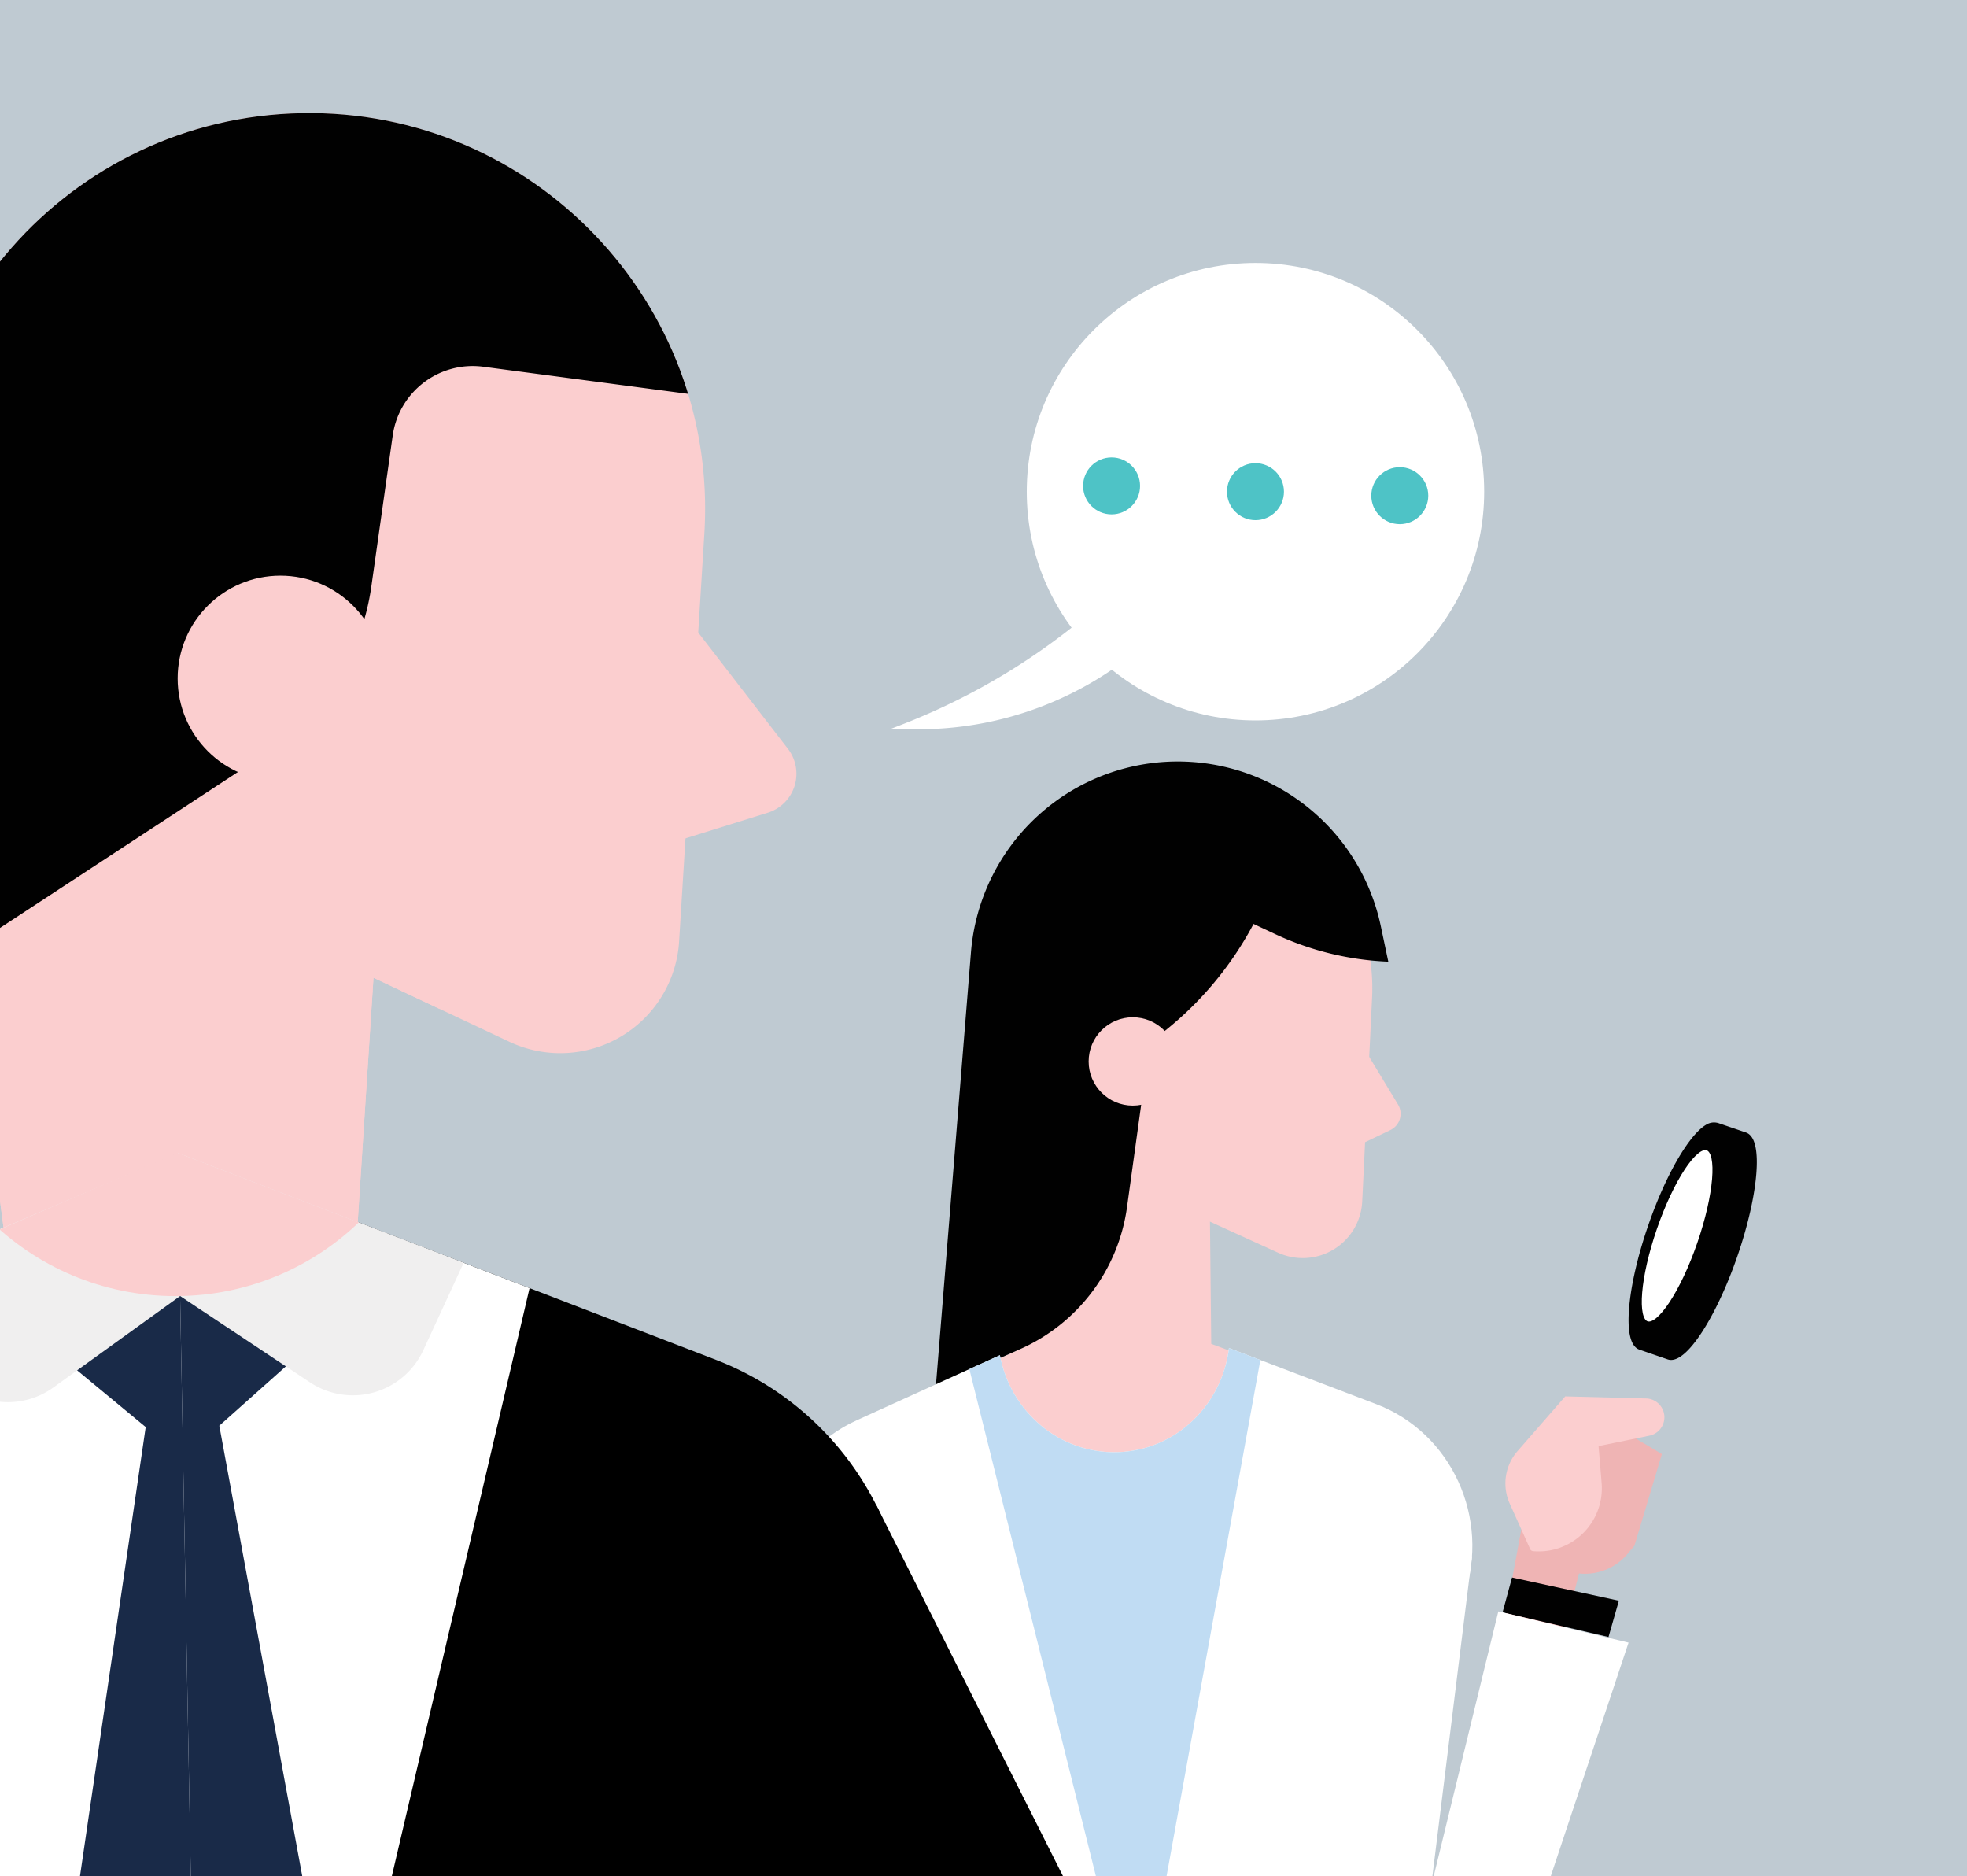 <svg id="Layer_1" data-name="Layer 1" xmlns="http://www.w3.org/2000/svg" xmlns:xlink="http://www.w3.org/1999/xlink" viewBox="0 0 692 660"><defs><style>.cls-1,.cls-24,.cls-25,.cls-26{fill:none;}.cls-2{fill:#fbcecf;}.cls-3{clip-path:url(#clip-path);}.cls-4{fill:#fdb83e;}.cls-5{fill:#f15c43;}.cls-6{fill:#4ec3c6;}.cls-7{fill:#7baf42;}.cls-8{fill:#0e2a4b;}.cls-9{fill:#bfcad2;}.cls-10{fill:#efb4b4;}.cls-11,.cls-15{fill:#010101;}.cls-12{clip-path:url(#clip-path-2);}.cls-13,.cls-16{fill:#fff;}.cls-14{fill:#c0dcf3;}.cls-15,.cls-16{stroke:#010101;stroke-width:1.57px;}.cls-15,.cls-16,.cls-24,.cls-25,.cls-26{stroke-miterlimit:10;}.cls-17{fill:#79797a;}.cls-18{clip-path:url(#clip-path-3);}.cls-19{clip-path:url(#clip-path-4);}.cls-20{fill:#192a48;}.cls-21{fill:#f0efef;}.cls-22{clip-path:url(#clip-path-5);}.cls-23{clip-path:url(#clip-path-6);}.cls-24,.cls-25,.cls-26{stroke:#5c5c5d;stroke-width:0.95px;}.cls-25{stroke-dasharray:3.8 3.8;}.cls-26{stroke-dasharray:3.77 3.77;}.cls-27{fill:#8e3c1f;}.cls-28{fill:#6d3d1a;}.cls-29{clip-path:url(#clip-path-7);}.cls-30{fill:#bc6239;}.cls-31{fill:#f3f3f3;}.cls-32{clip-path:url(#clip-path-8);}.cls-33{clip-path:url(#clip-path-9);}</style><clipPath id="clip-path"><rect class="cls-1" width="692" height="660"/></clipPath><clipPath id="clip-path-2"><path class="cls-1" d="M301.33,499.62l50.44-22.92c3.72,19.94,21.09,34.74,41.44,34.11s36.73-16.49,39.15-36.63l51.82,19.74c26.48,10.08,40.23,40.13,30.87,67.44L408.69,987.22,274.91,568.86C263.79,542.18,275.56,511.33,301.33,499.62Z"/></clipPath><clipPath id="clip-path-3"><path class="cls-2" d="M1.51,433.87-29.74,194.26c-8.92-81.43,54-152.95,135.92-154.45h0c81.33-1.5,146.64,66.71,141.61,147.89l-8.88,143.44a41.9,41.9,0,0,1-59.69,35.32l-47.83-22.54-5.58,86.47Z"/></clipPath><clipPath id="clip-path-4"><path class="cls-1" d="M1.51,433.87-29.74,194.26c-8.92-81.43,54-152.95,135.92-154.45h0c81.33-1.5,146.64,66.71,141.61,147.89l-8.88,143.44a41.9,41.9,0,0,1-59.69,35.32l-47.83-22.54-5.58,86.47Z"/></clipPath><clipPath id="clip-path-5"><polygon class="cls-1" points="62.42 405.48 186.3 453.11 72.25 939.95 -59.5 458.08 62.42 405.48"/></clipPath><clipPath id="clip-path-6"><rect class="cls-1" x="712" width="692" height="660"/></clipPath><clipPath id="clip-path-7"><path class="cls-1" d="M411.46,310.08,377.65,329.2,376,307.9A16.93,16.93,0,0,0,351.65,294L299.5,319.58a56.31,56.31,0,0,0-23.61,79.33h0a56.3,56.3,0,0,0,81.44,16.83l84.74-61.38"/></clipPath><clipPath id="clip-path-8"><circle class="cls-1" cx="761.65" cy="154.66" r="205.39"/></clipPath><clipPath id="clip-path-9"><path class="cls-1" d="M779.2,183.69l-6-38.36,20.54,5.93a16.93,16.93,0,0,0,21.56-17.91l-5.64-57.82a56.31,56.31,0,0,0-66-50h0a56.32,56.32,0,0,0-44.37,70.35L727,196.81"/></clipPath></defs><g class="cls-3"><rect id="Chartis_Marigold" data-name="Chartis Marigold" class="cls-4" width="692" height="660"/><rect id="Chartis_Salmon" data-name="Chartis Salmon" class="cls-5" width="692" height="660"/><rect id="Chartis_Aqua" data-name="Chartis Aqua" class="cls-6" width="692" height="660"/><rect id="Chartis_Chartruese" data-name="Chartis Chartruese" class="cls-7" width="692" height="660"/><rect id="Chartis_Blue" data-name="Chartis Blue" class="cls-8" width="692" height="660"/><rect id="Chartis_Blue_25" data-name="Chartis Blue 25" class="cls-9" width="692" height="660"/><g id="Cycle"><polygon class="cls-10" points="556.65 548.85 550.07 575.05 529.59 568.28 535.99 533.79 556.65 548.85"/><path class="cls-10" d="M575,543.72l-2.46,2.92a19.6,19.6,0,0,1-25,4.19l-8.88-5.29,12-54.33,34,20.27Z"/><path class="cls-2" d="M433.38,475.43l7.39,24.47-35.6,35L339.48,518.8l-5.59-33,25-11.24L344.21,356.1a69.54,69.54,0,0,1,66.81-78h0A69.55,69.55,0,0,1,482.7,351l-3.47,71.66a20.93,20.93,0,0,1-29.56,18l-24-10.94.45,43,7.29,2.69"/><path class="cls-11" d="M488.41,338.27h0a103.49,103.49,0,0,1-39.75-9.68L441,325h0a120,120,0,0,1-33.66,39.53l-2.84,2.15-8,57.88a64.27,64.27,0,0,1-37.62,50h0l-29.65,13.15,12.36-152.77a73,73,0,0,1,75.16-67.05h0a73,73,0,0,1,69,57.78Z"/><circle class="cls-2" cx="398.52" cy="373.37" r="15.53"/><path class="cls-2" d="M477.15,364.26l14.67,24.24a6.33,6.33,0,0,1-2.68,9l-14,6.71"/><g class="cls-12"><path class="cls-13" d="M408.69,987.22,515.05,561.36c9.36-27.32-4.39-57.36-30.87-67.44l-92.66-35.29Z"/><path class="cls-13" d="M408.69,987.22,274.91,568.86c-11.12-26.68.65-57.53,26.42-69.24l90.19-41Z"/><polygon class="cls-14" points="391.09 445.57 444.51 472.3 399.93 717.56 339.52 475.57 391.09 445.57"/></g><path class="cls-15" d="M601.2,396a4.44,4.44,0,0,1,3.34-.11l9.45,3.22c5.51,1.9,3.92,21-3.55,42.6s-18,37.62-23.49,35.72L577,474c-5.5-1.9-3.91-21,3.56-42.6C586.87,413.07,595.4,398.78,601.2,396Z"/><ellipse class="cls-16" cx="590.01" cy="434.69" rx="32.61" ry="8.3" transform="translate(-13.44 850.52) rotate(-70.95)"/><path class="cls-2" d="M538.32,544.9l-7.19-16a17.29,17.29,0,0,1,2.73-18.45l16.8-19.26,28.44.73a6.61,6.61,0,0,1,6.44,6.39h0a6.62,6.62,0,0,1-5.29,6.7l-17.87,3.66,1.08,13a22.23,22.23,0,0,1-5.53,16.59h0a22.2,22.2,0,0,1-18.62,7.36h0A1.2,1.2,0,0,1,538.32,544.9Z"/><polygon class="cls-11" points="565.88 575.82 569.53 563.06 531.94 554.9 528.61 567.16 565.88 575.82"/><path class="cls-13" d="M527.12,566.81l45.81,11-44.1,132.37a31.17,31.17,0,0,1-34.46,20.93h0a31.15,31.15,0,0,1-26-27L446.54,525l71.31,22.47-14.4,116.31Z"/><path d="M308.19,529.26,450.9,812.78l290.45,9.94,7.81,77.61L455.2,928A102.86,102.86,0,0,1,352,868.32L225.63,591.83Z"/><path class="cls-17" d="M504.06,222.94c-.06.12-.13.22-.19.34.23-.47.43-.95.64-1.42C504.35,222.22,504.23,222.58,504.06,222.94Z"/><path d="M-137.42,492.74a107,107,0,0,1,14.5-7.57l186-79.46,188.77,72.61A105.67,105.67,0,0,1,313,613.51L82.34,1459.57l-.2-.64-.27,1-261.55-837A105.69,105.69,0,0,1-137.42,492.74Z"/><polygon class="cls-13" points="62.42 405.48 186.3 453.11 72.25 939.95 -59.5 458.08 62.42 405.48"/><path class="cls-2" d="M235,208.72l42.19,54.67a14.36,14.36,0,0,1-7.1,22.49L231.16,298"/><path class="cls-2" d="M1.51,433.87-29.74,194.26c-8.92-81.43,54-152.95,135.92-154.45h0c81.33-1.5,146.64,66.71,141.61,147.89l-8.88,143.44a41.9,41.9,0,0,1-59.69,35.32l-47.83-22.54-5.58,86.47Z"/><g class="cls-18"><circle class="cls-2" cx="61.7" cy="362.62" r="93.29"/></g><path class="cls-2" d="M125.84,429.86a96.51,96.51,0,0,1-63.88,26c-24.21.51-43.63-9.5-60.73-24.05l61.2-26.34Z"/><circle class="cls-13" cx="441.68" cy="172.95" r="80.46"/><path class="cls-13" d="M313.06,256.52h10.08A120.82,120.82,0,0,0,444,135.73h0A231.56,231.56,0,0,1,317.87,254.64Z"/><circle class="cls-6" cx="492.45" cy="174.35" r="10.02"/><circle class="cls-6" cx="391.06" cy="170.92" r="10.02"/><circle class="cls-6" cx="441.68" cy="172.95" r="10.02"/><g class="cls-19"><path class="cls-11" d="M265.33,141.62,170,129a28.41,28.41,0,0,0-31.84,24.18l-7.52,53.11a84.9,84.9,0,0,1-37.51,59.08l-116.5,76.35s-53-282.36-51-281S85.87-29.34,85.87-29.34L255.32,45.07Z"/></g><circle class="cls-2" cx="98.65" cy="238.64" r="36.15"/><polygon class="cls-20" points="62.44 405.72 147.78 438.54 77.15 501.5 120.24 735.44 72.27 940.2 62.44 405.72"/><path class="cls-21" d="M163.1,444.24,148.89,475A27.29,27.29,0,0,1,109,486.22L63.36,455.89l-1-50.41Z"/><polygon class="cls-20" points="62.44 405.72 -21.38 441.92 51.26 501.97 16.81 737.34 72.27 940.2 62.44 405.72"/><path class="cls-21" d="M-36.78,448.28l15.24,30a27.29,27.29,0,0,0,40.3,9.78l44.6-32.17-.92-50.17L-1.88,433.16Z"/><g class="cls-22"><circle class="cls-2" cx="61.7" cy="362.62" r="93.29"/></g></g></g><g class="cls-23"><g id="Arrows-2" data-name="Arrows"><path class="cls-13" d="M329.58,683.38a544,544,0,0,1-345.09-235A543.83,543.83,0,0,1-93.34,38.17,540.16,540.16,0,0,1,9.86-185.44,550.88,550.88,0,0,1,193.48-337l19.6,38.49C76.42-228.9-19.85-103-51.06,47-107.49,318.14,67.21,584.66,338.38,641.09Z"/></g><g id="Cycle-2" data-name="Cycle"><rect class="cls-13" x="381.64" y="157.16" width="37.7" height="68.37" rx="8.08" transform="translate(449.82 -249.76) rotate(70.84)"/><circle class="cls-6" cx="374.14" cy="191.14" r="5"/><circle class="cls-6" cx="379.81" cy="207.46" r="5"/><circle class="cls-6" cx="389.09" cy="185.95" r="5"/><circle class="cls-6" cx="394.76" cy="202.27" r="5"/><circle class="cls-6" cx="404.64" cy="180.55" r="5"/><circle class="cls-6" cx="410.31" cy="196.87" r="5"/><circle class="cls-6" cx="420.19" cy="175.15" r="5"/><circle class="cls-6" cx="425.86" cy="191.46" r="5"/><line class="cls-24" x1="368.21" y1="202.6" x2="370.01" y2="201.98"/><line class="cls-25" x1="373.6" y1="200.73" x2="429.2" y2="181.42"/><line class="cls-24" x1="431" y1="180.79" x2="432.8" y2="180.17"/><line class="cls-24" x1="406.37" y1="209.35" x2="405.75" y2="207.55"/><line class="cls-26" x1="404.51" y1="203.98" x2="395.22" y2="177.24"/><line class="cls-24" x1="394.6" y1="175.45" x2="393.97" y2="173.65"/><line class="cls-24" x1="390.8" y1="214.75" x2="390.18" y2="212.95"/><line class="cls-26" x1="388.94" y1="209.39" x2="379.65" y2="182.65"/><line class="cls-24" x1="379.03" y1="180.86" x2="378.41" y2="179.06"/><line class="cls-24" x1="421.61" y1="204.05" x2="420.98" y2="202.25"/><line class="cls-26" x1="419.74" y1="198.69" x2="410.45" y2="171.94"/><line class="cls-24" x1="409.83" y1="170.16" x2="409.21" y2="168.36"/><path class="cls-2" d="M390.15,157l5.91-10-.61-17.91,0-23.48a2.51,2.51,0,0,0-1.46-2.3h0a2.52,2.52,0,0,0-3.22,1h0a18.78,18.78,0,0,1-11.07,8.34l-1.35.38a4.36,4.36,0,0,1-5.39-3.19h0a4.34,4.34,0,0,1,1.95-4.71l12.2-7.53L406,76.24a6,6,0,0,1,5-2l27.91,2.43,1.7,21.06-8.5-.06a11.73,11.73,0,0,0-11.47,9L417,121.28,405.8,134.7l-3.2,15.11-7.36,10.46a3,3,0,0,1-4.93,0h0A3,3,0,0,1,390.15,157Z"/><rect class="cls-27" x="651.35" y="534.44" width="27.79" height="35.05" transform="translate(-78.5 111.44) rotate(-9.04)"/><path d="M459.18-62.6a42.58,42.58,0,0,1,2.75-6l39.6-71.53,78.25-23.7a42.71,42.71,0,0,1,53.08,27.93L769.32,191.27l-.23-.16.16.38L478-10.6A42.71,42.71,0,0,1,459.18-62.6Z"/><polygon class="cls-13" points="501.27 -140.05 552.61 -155.61 637.09 28.01 475.43 -93 501.27 -140.05"/><path class="cls-13" d="M478.32,390l-41.59-31.5-12.5-24.35-15.3-22.58L401.1,260a42.71,42.71,0,0,1,35.24-48.54l342-88,1.11-.66-.46.5.65-.17-1.11.66L537.8,382.2A42.72,42.72,0,0,1,478.32,390Z"/><circle cx="388.45" cy="412.88" r="27.95"/><path class="cls-28" d="M411.46,310.08,377.65,329.2,376,307.9A16.93,16.93,0,0,0,351.65,294L299.5,319.58a56.31,56.31,0,0,0-23.61,79.33h0a56.3,56.3,0,0,0,81.44,16.83l84.74-61.38"/><g class="cls-29"><circle cx="221.67" cy="381.59" r="79.08"/><circle cx="338.08" cy="424.86" r="53.2"/></g><path class="cls-28" d="M460.28,259.22C458.79,258.16,404,239.7,404,239.7L389.9,213.06a7.49,7.49,0,0,1,2.12-9.49l10.47-7.89,8.79,1.7a4.88,4.88,0,0,1,4,4.66h0a4.88,4.88,0,0,1-5.45,5l-3.29-.39-1.82,9,11.83,4.68,1.59-2.91a15.47,15.47,0,0,1,17-7.65L458.19,215l6,25.06,14,15.16-6.86,8.94Z"/><polygon points="454.93 259.54 469.45 240.16 485.78 251.99 471.6 272.22 454.93 259.54"/><path class="cls-28" d="M307.74,317.53,324,297a4.45,4.45,0,0,1,7.2.29L338,307.48"/><polygon points="424.23 334.1 448.62 366.98 552.37 257.93 406.71 297.12 424.23 334.1"/><polyline class="cls-13" points="406.71 297.12 429.26 301.35 424.23 334.1 408.93 311.52"/><polyline class="cls-13" points="449.06 367.87 456.29 345.74 424.23 334.1 436.7 358.53"/><path class="cls-13" d="M465.74,277.47,489.06,245l113,62.12a23.21,23.21,0,0,1,.41,40.46L517.6,396.46l-5.35-31.34,30.55-37.75Z"/><path class="cls-14" d="M645.36,544.59l36.27-5.12-22-113.1,59.06,57.2s26.32-42.19,25.1-42.12c-.84.05-45.84-42.11-73.93-68.51a35.33,35.33,0,0,0-46-2.05h0a35.32,35.32,0,0,0-12.48,36.34Z"/><path class="cls-27" d="M628.61,584.91h0a41.22,41.22,0,0,1,21-22.08l12.36-5.72,24.44,9.13.78,26.3L656,611.28Z"/><rect class="cls-30" x="643.62" y="594.06" width="10.22" height="24.57" rx="5.11" transform="translate(57.81 1269.15) rotate(-91.35)"/><rect class="cls-30" x="634.85" y="575.39" width="10.22" height="24.57" rx="5.11" transform="translate(67.51 1241.28) rotate(-91.35)"/><rect class="cls-30" x="639.86" y="584.89" width="10.22" height="24.57" rx="5.11" transform="translate(63.13 1256.01) rotate(-91.35)"/><path class="cls-31" d="M662.44,496.28h0a9.57,9.57,0,0,1,9.57,9.57v123a0,0,0,0,1,0,0H652.87a0,0,0,0,1,0,0v-123a9.57,9.57,0,0,1,9.57-9.57Z" transform="translate(-13.05 15.74) rotate(-1.35)"/><path class="cls-6" d="M661.8,498.3h0a7.85,7.85,0,0,1,7.85,7.85V572a0,0,0,0,1,0,0H654a0,0,0,0,1,0,0V506.14A7.85,7.85,0,0,1,661.8,498.3Z" transform="translate(-12.4 15.71) rotate(-1.35)"/><path class="cls-30" d="M696.64,591.56l-1,6-13.42,8.85-3,10.94h0a11.65,11.65,0,0,1-5.73-12.7h0a26.85,26.85,0,0,1,5.27-11l1.53-1.9h0a14.55,14.55,0,0,1-4.42-13.9l.66-3a11,11,0,0,1,9.87-8.56h0A26.2,26.2,0,0,1,696.64,591.56Z"/><rect class="cls-30" x="653.5" y="603.17" width="10.22" height="24.57" rx="5.11" transform="translate(58.81 1288.35) rotate(-91.35)"/><circle class="cls-31" cx="663.26" cy="537.52" r="3.04"/><circle class="cls-31" cx="658.97" cy="546.48" r="1.46"/><path class="cls-1" d="M623.31,140.37l61.08,14.07Z"/><path class="cls-11" d="M689.36,109.47,971.8,323.7a42.72,42.72,0,0,0,59.93-2.54l55.72-59.83Z"/><path class="cls-11" d="M689.36,109.47l353.36,28.32a42.7,42.7,0,0,1,43,41.81l1.72,81.73Z"/><circle class="cls-14" cx="761.65" cy="154.66" r="251.61"/><circle class="cls-8" cx="761.65" cy="154.66" r="233.35"/><circle class="cls-6" cx="761.65" cy="154.66" r="205.39"/><path d="M459.64-31.48,507.88,62l-72,10.54L434.38,108l89.36-3a27.64,27.64,0,0,0,24.78-37.82L499.67-55.95"/><g class="cls-32"><path class="cls-28" d="M677.7,202.12l75.37-31.7,76.14,29.78c21.75,8.51-70.76,396.26-70.76,396.26S656.17,211.17,677.7,202.12Z"/><path class="cls-14" d="M654,212l59.8-25a43.86,43.86,0,0,0,79-1l51.39,20A37.46,37.46,0,0,1,868,240.83V471.71L635,455.27l-4-208A37.44,37.44,0,0,1,654,212Z"/><g class="cls-33"><circle cx="677.8" cy="74.61" r="72.79"/></g></g></g></g></svg>